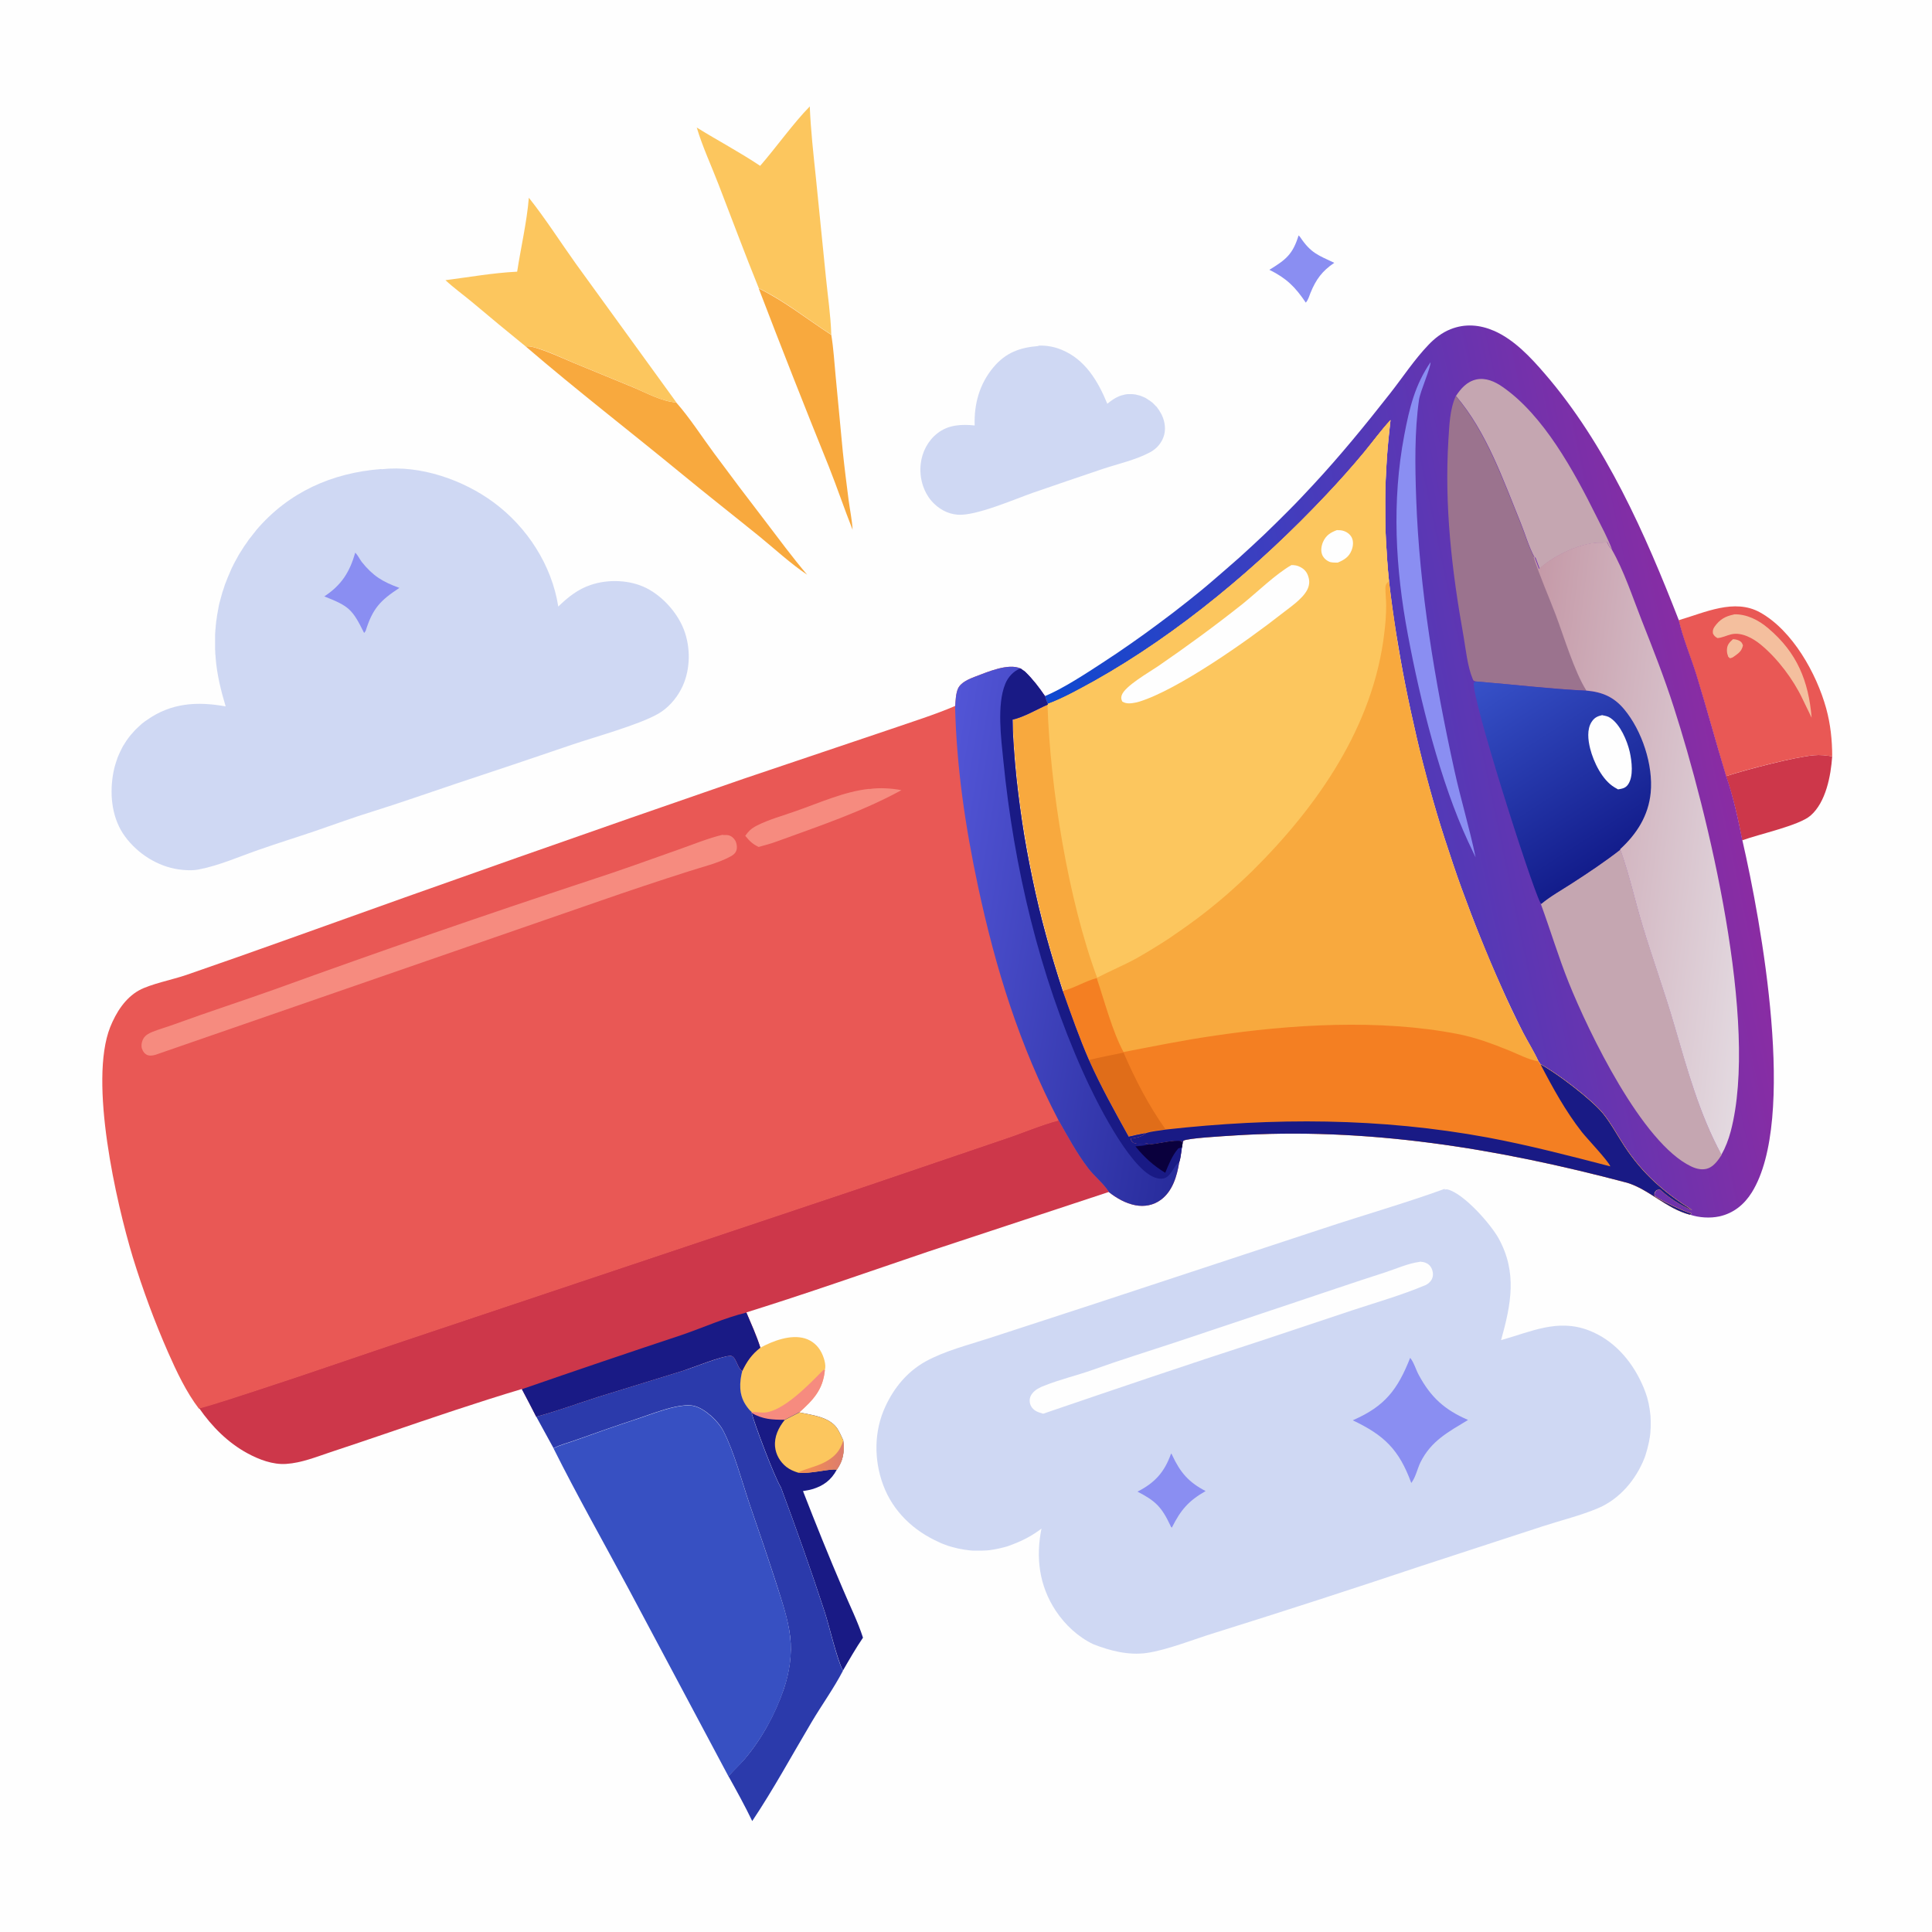 <svg xmlns="http://www.w3.org/2000/svg" xmlns:xlink="http://www.w3.org/1999/xlink" viewBox="0 0 1024 1024"><defs><style> .cls-1 { fill: #e06d19; } .cls-2 { fill: #2b3aab; } .cls-3 { fill: #e95855; } .cls-4 { fill: #8a8ef2; } .cls-5 { fill: url(#Dégradé_sans_nom_4); } .cls-6 { fill: url(#Dégradé_sans_nom_5); } .cls-7 { fill: url(#Dégradé_sans_nom_2); } .cls-8 { fill: url(#Dégradé_sans_nom_3); } .cls-9 { fill: #fcc65e; } .cls-10 { fill: #191a85; } .cls-11 { fill: #f4bf9e; } .cls-12 { fill: #c5a6b1; } .cls-13 { fill: #cfd8f3; } .cls-14 { fill: #f8a93e; } .cls-15 { fill: #3750c2; } .cls-16 { fill: #cd374a; } .cls-17 { fill: url(#Dégradé_sans_nom); } .cls-18 { fill: #9b738e; } .cls-19 { fill: #fefefe; } .cls-20 { fill: #f68b7f; } .cls-21 { fill: #f47f22; } .cls-22 { fill: #0a003d; } </style><linearGradient id="D&#xE9;grad&#xE9;_sans_nom" data-name="D&#xE9;grad&#xE9; sans nom" x1="430" y1="745.6" x2="445.8" y2="746.7" gradientTransform="translate(0 26)" gradientUnits="userSpaceOnUse"><stop offset="0" stop-color="#f08c56"></stop><stop offset="1" stop-color="#de7d6b"></stop></linearGradient><linearGradient id="D&#xE9;grad&#xE9;_sans_nom_2" data-name="D&#xE9;grad&#xE9; sans nom 2" x1="911.8" y1="368.3" x2="575.1" y2="439.2" gradientTransform="translate(0 26)" gradientUnits="userSpaceOnUse"><stop offset="0" stop-color="#8a2ca3"></stop><stop offset="1" stop-color="#0e49d0"></stop></linearGradient><linearGradient id="D&#xE9;grad&#xE9;_sans_nom_3" data-name="D&#xE9;grad&#xE9; sans nom 3" x1="855.2" y1="426.5" x2="792.3" y2="329.3" gradientTransform="translate(0 26)" gradientUnits="userSpaceOnUse"><stop offset="0" stop-color="#131d8c"></stop><stop offset="1" stop-color="#3751c8"></stop></linearGradient><linearGradient id="D&#xE9;grad&#xE9;_sans_nom_4" data-name="D&#xE9;grad&#xE9; sans nom 4" x1="799.3" y1="413.7" x2="934.7" y2="430.1" gradientTransform="translate(0 26)" gradientUnits="userSpaceOnUse"><stop offset="0" stop-color="#c59aa8"></stop><stop offset="1" stop-color="#e3d9e0"></stop></linearGradient><linearGradient id="D&#xE9;grad&#xE9;_sans_nom_5" data-name="D&#xE9;grad&#xE9; sans nom 5" x1="641.3" y1="481.6" x2="488.9" y2="456.9" gradientTransform="translate(0 26)" gradientUnits="userSpaceOnUse"><stop offset="0" stop-color="#282c9c"></stop><stop offset="1" stop-color="#5255d6"></stop></linearGradient></defs><g><g id="Layer_1"><path class="cls-19" d="M0,0h1024v1024H0V0Z"></path><path class="cls-4" d="M688.3,124.8c.6.6.4.3.9,1,5.6,8.3,9.3,9.4,18,13.5-6.4,4.3-9.7,8.8-12.6,15.9-.7,1.8-1.2,3.7-2.5,5.2-5.6-8.3-10.2-12.9-19.3-17.4,8.8-5.4,12.4-8.2,15.5-18.3Z"></path><path class="cls-9" d="M403,714.3c6.7-3.6,16-7.2,23.7-4.9,3.8,1.2,6.8,3.8,8.6,7.3,1.3,2.5,2.7,6.6,1.9,9.4-1,10.5-6.2,15.8-13.6,22.5l-7.8,4c-6.7,0-11.5-.2-17.5-3.6v-.6c-1.3-1-2.3-2.5-3.3-4-3.5-5.5-3.2-11.7-1.7-17.7,2.4-5.3,5-8.8,9.6-12.4Z"></path><path class="cls-20" d="M398.4,748.4c2-.1,4,.3,6.1.3,10.3,0,25-15.6,32-22.7l.7.2c-1,10.5-6.2,15.8-13.6,22.5l-7.8,4c-6.7,0-11.5-.2-17.5-3.6v-.6Z"></path><path class="cls-16" d="M914.8,411.4c10.4-3.4,36.4-10.2,46.6-11.1,3.3-.3,6.4,0,9.7.6-.7,10.2-3.3,24.3-11.5,31.4-6.1,5.3-27.3,9.8-36.2,13.1-2-10.7-5-23.9-8.6-34.1Z"></path><path class="cls-14" d="M402.2,152.9c13.8,6.8,25.6,16.3,38.4,24.6,1.2,7.2,1.6,14.6,2.3,21.8l3.8,40.1c.9,8.6,2,17.2,3.1,25.8.7,5.2,1.8,10.4,2.1,15.6-4.4-11.1-8.2-22.4-12.6-33.5-12.7-31.4-25.1-62.9-37.2-94.5Z"></path><path class="cls-10" d="M423.6,748.6c6.7,1.4,15.7,2.3,20,8.3,1.3,1.9,2.3,4.3,3.3,6.4.8,5.9.1,10.8-3.4,15.7-2.9,5.4-7.1,8.6-13,10.3-1.6.5-3.3.7-4.9,1,6.8,17.5,13.8,34.9,21.2,52.1,3.5,8.4,7.8,16.9,10.6,25.6-3.8,5.6-7.2,11.5-10.6,17.4-3-5.3-7.4-24.1-9.6-30.8-7.3-22.3-15.1-44.3-23.3-66.3-3.3-5.1-13.8-33.1-15.5-39.4,6,3.4,10.7,3.6,17.5,3.6l7.8-4Z"></path><path class="cls-9" d="M423.6,748.6c6.7,1.4,15.7,2.3,20,8.3,1.3,1.9,2.3,4.3,3.3,6.4.8,5.9.1,10.8-3.4,15.7-3.4-.8-14,2.4-20.6,1.5-2.2-.7-4.3-1.6-6.1-3-3.3-2.6-5.6-6.5-6-10.7-.5-5.3,1.8-10.1,5.1-14.2l7.8-4Z"></path><path class="cls-17" d="M446.9,763.3c.8,5.9.1,10.8-3.4,15.7-3.4-.8-14,2.4-20.6,1.5,4.6-2.3,9.9-3.1,14.6-5.7,5.1-2.8,7.9-6,9.5-11.5Z"></path><path class="cls-14" d="M278.5,183.6c1.6-.1,2.7,0,4.2.4,7.2,2,14.4,5.4,21.3,8.3l31.6,13c7,2.9,15.2,7.5,22.8,8,7.3,8.3,13.6,18.2,20.2,27.1,8.8,11.9,17.7,23.7,26.7,35.4,7.4,9.7,14.6,19.5,22.5,28.8-8.8-5.9-17-13.5-25.2-20.2-13.7-11.1-27.5-21.9-41.1-33.1-27.6-22.7-55.9-44.5-83-67.8Z"></path><path class="cls-9" d="M402.9,87.9c8.6-9.9,17.5-22.5,26.3-31.5.5,12.5,1.9,25,3.2,37.4l5.3,52.7c1,10.2,2.6,20.7,2.9,30.9-12.8-8.3-24.6-17.9-38.4-24.6-7.4-18.2-14.2-36.6-21.3-54.9-3.8-9.9-8.6-20.2-11.6-30.3,11.1,6.9,22.7,13,33.6,20.3Z"></path><path class="cls-9" d="M280.3,104.8c8.9,11.2,16.7,23.5,25,35.1l53.2,73.4c-7.7-.5-15.8-5-22.8-8l-31.6-13c-6.9-2.9-14-6.4-21.3-8.3-1.5-.4-2.7-.5-4.2-.4-9.5-7.7-19-15.6-28.4-23.5-4.7-3.9-9.7-7.5-14.1-11.6,12.6-1.6,25.3-3.9,38-4.5,2-13,5.1-26.1,6.2-39.2Z"></path><path class="cls-3" d="M889.8,328.7c13.8-4,29.4-11.7,43.1-4.1,17.2,9.6,29.9,32.4,35,50.8,2.3,8.4,3.2,16.8,3.2,25.5-3.3-.5-6.3-.9-9.7-.6-10.2.9-36.2,7.6-46.6,11.1-5.3-17.8-10.2-35.8-15.7-53.5-3-9.6-7.1-19.4-9.4-29.1Z"></path><path class="cls-11" d="M918.6,338.8c1.1,0,2.3.3,3.3.8,1.2.7,1.5,1.3,1.9,2.5-.7,3.1-2.3,4.1-4.8,5.9-.8.6-1.2.7-2.1.9l-.9-.8c-.4-1.1-.7-2.1-.7-3.3,0-3,1.2-4.2,3.3-6.1Z"></path><path class="cls-11" d="M919,325.6c6.8-.2,13.2,3.1,18.2,7.4,15.3,12.9,21.4,28,23,47.4l-4.8-9.9c-4.9-10.4-13.2-21.4-22-28.7-4.1-3.4-10.2-6.9-15.8-5.6-2.5.6-4.7,1.8-7.3,2-1.2-.7-1.7-1.1-2.4-2.4-.2-1.5,0-2.4.9-3.7,2.7-3.8,5.7-5.5,10.2-6.4Z"></path><path class="cls-2" d="M284.2,750.9c11-3,21.9-7,32.8-10.5l45.1-13.9c5.8-1.8,19.7-7.5,24.9-7.9,2.9-.2,3.7,5.8,5.7,7.5.2.2.4.4.7.6-1.5,6-1.8,12.2,1.7,17.7.9,1.4,2,2.9,3.3,4v.6c1.6,6.3,12.2,34.3,15.5,39.4,8.2,21.9,16,44,23.3,66.3,2.2,6.7,6.5,25.5,9.6,30.8-4.9,9.4-11.2,18.1-16.6,27.2-10.4,17.5-20.2,35.6-31.5,52.5-3.9-8.1-8.2-15.9-12.6-23.8,2.7-3.1,5.8-5.9,8.5-9,9.1-10.7,16.2-23.8,20.8-37.1,3-8.9,4.5-18.5,3.4-27.9-1.1-9.2-4.3-18.5-7.1-27.4-4.6-14.2-9.4-28.4-14.3-42.5-4.1-12.1-8.3-28.1-14-39.1-2.6-5.1-9.6-11.7-15.3-13.2-3.1-.8-7.3-.2-10.5.5-6.8,1.5-13.6,4.2-20.2,6.4-10.6,3.5-21.2,7.2-31.8,11-4,1.5-8.5,2.5-12.2,4.5l-9.2-16.8Z"></path><path class="cls-13" d="M550.5,183.2c4.1-.2,8.4.6,12.2,2.2,12.5,5.1,19.3,16.7,24.2,28.6,2-1.6,4-3.1,6.3-4,.5-.2,1-.4,1.5-.5s1-.3,1.6-.4c.5-.1,1.1-.2,1.6-.2.5,0,1.1,0,1.6,0,.5,0,1.1,0,1.6.1.5,0,1.1.2,1.6.3.5.1,1.1.3,1.6.4.5.2,1,.4,1.5.6.3.1.6.3.9.4s.6.3.9.5c.3.2.6.3.8.5s.5.4.8.5c.3.2.5.4.8.6.3.2.5.4.8.6.2.2.5.4.7.7.2.2.5.5.7.7.2.2.4.5.7.7s.4.5.6.8c.2.3.4.5.6.8.2.3.4.5.5.8.2.3.3.6.5.8.2.3.3.6.5.9s.3.6.4.9c.1.3.3.6.4.9,1.4,3.8,1.5,8-.3,11.6-1.4,2.9-3.8,5.3-6.7,6.8-7.5,4-17,6.1-25.1,8.8-12.3,4.1-24.6,8.4-36.9,12.6-9.4,3.3-30.3,12.4-39.8,11.6-5.5-.4-10.3-3.2-13.9-7.3-4.5-5.3-6.5-12.6-5.7-19.6.7-6.3,3.8-12.3,8.8-16.2,5.8-4.6,12.8-4.9,19.8-4.2-.4-11.4,2.6-22.1,10-30.9,6.5-7.7,13.9-10.4,23.7-11.2Z"></path><path class="cls-15" d="M293.4,767.7c3.7-2,8.2-3,12.2-4.5,10.5-3.8,21.1-7.5,31.8-11,6.6-2.2,13.4-4.9,20.2-6.4,3.2-.7,7.3-1.3,10.5-.5,5.7,1.5,12.6,8.1,15.3,13.2,5.7,11,9.9,27.1,14,39.1,4.9,14.1,9.7,28.3,14.3,42.5,2.8,8.8,6.1,18.1,7.1,27.4,1.1,9.4-.3,19-3.4,27.9-4.5,13.3-11.7,26.3-20.8,37.1-2.7,3.2-5.8,5.9-8.5,9l-52.9-99.3c-13.3-24.8-27.2-49.3-39.8-74.5Z"></path><path class="cls-16" d="M561.2,593.7c4.9,8.5,9.7,17.4,15.6,25.2,3.3,4.3,8.3,8.2,11.1,12.8l-95.7,31.6c-32.2,10.9-64.2,22.2-96.6,32.3,2.6,6.1,5.4,12.3,7.4,18.6-4.6,3.6-7.1,7.2-9.6,12.4-.2-.2-.5-.4-.7-.6-2-1.8-2.8-7.7-5.7-7.5-5.2.3-19.1,6-24.9,7.9l-45.1,13.9c-10.9,3.5-21.8,7.5-32.8,10.5-2.5-4.9-5-9.8-7.6-14.6-23.7,7.1-47.2,15.1-70.6,23.1-10.3,3.5-20.6,7-30.9,10.4-7.5,2.5-15.4,5.7-23.4,6.2-7.1.5-14.4-2.3-20.5-5.6-10.4-5.6-19-14.3-25.7-24,10.7-3,21.3-6.6,31.9-10,27-8.8,53.8-18.2,80.8-27.2l236.9-79.3,78.2-26.6c9.3-3.1,18.4-7.1,27.9-9.6Z"></path><path class="cls-10" d="M276.6,736.3c28.3-9.8,56.6-19.4,84.9-28.8,11.1-3.8,22.8-9.1,34.1-11.8,2.6,6.1,5.4,12.3,7.4,18.6-4.6,3.6-7.1,7.2-9.6,12.4-.2-.2-.5-.4-.7-.6-2-1.8-2.8-7.7-5.7-7.5-5.2.3-19.1,6-24.9,7.9l-45.1,13.9c-10.9,3.5-21.8,7.5-32.8,10.5-2.5-4.9-5-9.7-7.6-14.6Z"></path><path class="cls-13" d="M202.3,248.7c20.4-2.3,43.2,5.6,59.5,17.7,17.7,13.1,30.7,33.3,34.1,55.1,5-4.9,10.5-9.3,17.3-11.5,9.1-3.1,20.7-2.7,29.4,1.7,9.1,4.6,17.4,14.1,20.5,23.8,3.1,9.5,2.6,20.9-2.1,29.8-2.7,5.2-7.1,10.2-12.3,13.1-10.4,5.9-33.5,12.2-45.8,16.4-20.5,7-41,13.9-61.6,20.7-14.7,4.9-29.3,10.1-44.1,14.7-10.1,3.1-20,6.8-30,10.2-10,3.4-20,6.5-30,10-10.4,3.6-20.9,8.3-31.7,10.4-3.5.7-7.2.5-10.8,0-11.2-1.6-21.7-8.3-28.4-17.4-6.8-9.2-8.2-21.3-6.5-32.3.1-.7.3-1.5.4-2.2.2-.7.3-1.4.5-2.2.2-.7.4-1.4.6-2.1.2-.7.5-1.4.7-2.1s.5-1.4.8-2.1c.3-.7.6-1.4.9-2,.3-.7.7-1.3,1-2s.7-1.3,1.1-1.9c.4-.6.8-1.2,1.2-1.9.4-.6.9-1.2,1.3-1.8.5-.6.9-1.2,1.4-1.7.5-.6,1-1.1,1.5-1.7.5-.5,1-1.1,1.6-1.6.5-.5,1.1-1,1.6-1.5s1.1-1,1.7-1.4c.6-.5,1.2-.9,1.8-1.3,12.9-9.1,26.6-9.9,41.7-7.2-2.5-8.4-4.6-16.8-5.3-25.6,0-.8-.1-1.5-.2-2.3,0-.8,0-1.5-.1-2.3,0-.8,0-1.5,0-2.3,0-.8,0-1.5,0-2.3,0-.8,0-1.5,0-2.3,0-.8,0-1.5.1-2.3,0-.8.1-1.5.2-2.3,0-.8.1-1.5.2-2.3,0-.8.2-1.5.3-2.3.1-.8.2-1.5.3-2.2.1-.7.3-1.5.4-2.2.1-.7.3-1.5.4-2.2s.3-1.5.5-2.2c.2-.7.4-1.5.6-2.2.2-.7.4-1.5.6-2.2s.4-1.5.7-2.2c.2-.7.5-1.4.7-2.2.2-.7.5-1.4.8-2.1.3-.7.5-1.4.8-2.1s.6-1.4.9-2.1c.3-.7.6-1.4.9-2.1.3-.7.6-1.4,1-2.1.3-.7.7-1.4,1-2,.4-.7.7-1.3,1.1-2,.4-.7.7-1.3,1.1-2,.4-.7.8-1.3,1.2-1.9.4-.6.8-1.3,1.2-1.9.4-.6.8-1.3,1.3-1.9.4-.6.9-1.2,1.3-1.9.4-.6.9-1.2,1.4-1.8.5-.6.9-1.2,1.4-1.8.5-.6,1-1.2,1.4-1.8,17.2-20.2,40.2-30.4,66.3-32.4Z"></path><path class="cls-4" d="M188.3,292.9c1.3,1.3,2.3,3.4,3.4,4.9,5.9,7.4,11.1,10.6,20,13.8-10.1,6.6-14.2,10.9-17.9,22.8l-.8,1.1c-6.3-12.7-8-14.2-21.1-19.4,9.1-6,13.4-12.8,16.4-23.2Z"></path><path class="cls-7" d="M553.9,368.9c9.2-3.7,22.3-12.3,30.7-17.8,5.1-3.3,10.1-6.7,15.1-10.2,5-3.5,9.9-7,14.8-10.7,4.9-3.6,9.7-7.3,14.5-11.1,4.8-3.8,9.5-7.6,14.1-11.6s9.2-7.9,13.8-12c4.5-4.1,9-8.2,13.4-12.4s8.7-8.5,13-12.8c4.3-4.3,8.5-8.8,12.6-13.2,14.5-15.6,27.8-31.9,40.9-48.6,6.6-8.4,12.9-18,20.3-25.7,3.3-3.5,7.2-6.5,11.7-8.3,7.8-3.1,15.6-2.4,23.2.9,10.6,4.7,19.2,13.9,26.7,22.6,32.4,37.5,53.3,85,71.1,130.7,2.3,9.8,6.4,19.5,9.4,29.1,5.5,17.8,10.3,35.7,15.7,53.5,3.6,10.2,6.5,23.4,8.6,34.1,10,43.6,29.1,147.9,5,186.6-4,6.4-9.6,11-17.1,12.7-5.1,1.1-10.8.7-15.7-.9.6-.3.4,0,.7-.7-3-.5-17.3-7.3-19.4-9.2-.2-1.3,0-1.4.5-2.6,1.1-.7,1.2-.9,2.5-.8,4.6,4.3,10.3,8.1,16.2,10.6l.7.3c-14.8-9.3-26.1-19.1-35.8-33.8-3.8-5.7-7.1-12.1-11.5-17.5-6.1-7.5-24.5-21.5-33.1-26l-1.1-1.6c-2.4-5.2-5.5-10.1-8.1-15.1-4.1-8.1-8-16.3-11.7-24.6-3.8-8.5-7.5-17.1-10.9-25.7-3.5-8.6-6.8-17.4-10-26.1-3.2-8.8-6.1-17.6-9-26.5s-5.5-17.8-8-26.8c-2.5-9-4.8-18-6.9-27.1-2.1-9.1-4.1-18.2-5.9-27.3-1.8-9.1-3.4-18.3-4.9-27.5s-2.7-18.4-3.8-27.7c-.7-7.1-1.2-14.2-1.6-21.3s-.4-14.3-.4-21.4.4-14.3.8-21.4c.5-7.1,1.2-14.2,2-21.3-5.1,5.5-9.5,11.6-14.2,17.3-6.4,7.7-13.1,15.2-20,22.5-35.1,37.3-78.1,73.4-122.8,98.5-8,4.5-16,9-24.7,12.2-.5-1.4-1-2.8-1.5-4.2Z"></path><path class="cls-4" d="M758.2,191.9c.3,2.7-5.4,15.3-6.1,20-2.4,17-2.1,35-1.5,52.1,1.7,48.3,9.9,97.2,20.3,144.5,3.4,15.4,8,30.5,11.2,45.9l-3.9-8.2c-14.9-32.1-25.5-75-32-109.8-6.6-35.1-8.6-70.6-1.9-105.8,2.7-14.2,5.6-26.5,13.9-38.6Z"></path><path class="cls-12" d="M771.6,210c2.7-4.1,5.9-7.8,11-8.9,4.9-1,9.7,1.1,13.7,3.9,21.9,15.1,38,44.9,49.7,68.4,2.9,5.8,6.1,11.7,8.4,17.8-.2-.2-.4-.4-.6-.6-1-.9-1.4-2.1-1.9-3.3-.2,0-.5.2-.7.2-1,.3-1.4.2-2.4.2-9.8-.5-24.5,6.5-31.8,12.9-.4.3-.5.5-.9.9l-2.2-5.9-.6-.3c-3-5.5-4.9-12.3-7.3-18.2-9.3-22.8-18-48.1-34.2-67.1Z"></path><path class="cls-18" d="M782.4,361.2l-1.3-.4c-.3-.5-.4-.5-.6-1.1-2.7-6.5-3.6-15.5-4.8-22.5-6.2-34.6-10.2-69.2-8-104.3.5-7.6.7-15.9,3.9-23,16.1,19,24.9,44.3,34.2,67.1,2.4,5.9,4.3,12.7,7.3,18.2,3.4,10.4,7.9,20.7,11.8,30.9,4.3,11.4,9.9,30.1,16.2,40-19.6-1-39.1-3.3-58.7-4.9Z"></path><path class="cls-12" d="M816.7,479.1c4.9-4.1,10.7-7.3,16.1-10.8,8.9-5.7,17.7-11.6,26-18.1,4.7,12.9,7.7,26.8,11.7,40,5.4,17.8,11.8,35.4,17,53.3,6.9,23.4,13.2,47,25,68.6-1.7,2.6-3.8,5.7-6.8,7-3.1,1.3-6.5.5-9.4-.9-26-12.4-54.2-71-64.8-97.3-5.5-13.7-9.7-27.8-14.8-41.7Z"></path><path class="cls-8" d="M782.4,361.2c19.6,1.6,39.1,4,58.7,4.9,8.5.8,14.5,3.4,20.1,10,9.4,11.3,15.3,29.4,14,44.1-1.1,12.2-7.3,21.8-16.2,30-8.3,6.5-17.2,12.4-26,18.1-5.4,3.5-11.2,6.7-16.1,10.8-.3-.4-.3-.4-.6-.9-5-9.8-37-110.1-35.1-116.5l1.3-.5Z"></path><path class="cls-19" d="M849.3,379.1c1.5.3,2.9.5,4.2,1.4,5.3,3.5,8.9,12,10.3,18,1.1,5,2.1,13-.9,17.3-1.4,2-3.1,2.2-5.3,2.6-.6-.4-1.3-.7-1.9-1.1-6.5-3.9-11.1-13.4-12.9-20.6-1.1-4.4-1.8-10.1.8-14.1,1.5-2.3,3.1-3,5.7-3.6Z"></path><path class="cls-5" d="M815.9,301.4c.4-.4.5-.5.9-.9,7.3-6.3,22-13.4,31.8-12.9,1,0,1.4,0,2.4-.2.2,0,.5-.2.7-.2.5,1.2,1,2.4,1.9,3.3.2.2.4.4.6.6,6.5,11.3,11.1,25.4,15.9,37.6,6,15.2,12,30.4,17,46,18.2,56.4,45.3,167.9,30.2,225-1.2,4.4-2.7,8.4-4.9,12.3-11.7-21.5-18.1-45.1-25-68.6-5.2-17.9-11.6-35.4-17-53.3-4-13.2-7-27.1-11.7-40,8.8-8.1,15-17.7,16.2-30,1.4-14.6-4.6-32.8-14-44.1-5.5-6.6-11.5-9.2-20.1-10-6.3-9.9-11.9-28.6-16.2-40-3.9-10.3-8.5-20.5-11.8-30.9l.6.3,2.2,5.9Z"></path><path class="cls-13" d="M765.6,630.5c.7-.1,1.2-.2,1.9,0,8.6,2.4,22.4,18.1,26.7,25.7,10.1,18.2,6.7,35.1,1.4,54.1,15.8-4.4,29.9-11.5,46.4-5.2,13.1,5,22.6,15.8,28.3,28.4.3.8.7,1.5,1,2.3.3.8.6,1.6.9,2.4s.5,1.6.8,2.4c.2.8.4,1.6.6,2.4.2.8.4,1.6.5,2.5.2.8.3,1.7.4,2.5.1.8.2,1.7.3,2.5,0,.8.1,1.7.1,2.5,0,.8,0,1.7,0,2.5,0,.8,0,1.7-.1,2.5,0,.8-.1,1.7-.2,2.5-.1.8-.2,1.7-.4,2.5-.1.8-.3,1.7-.5,2.5s-.4,1.6-.6,2.5c-.2.8-.5,1.6-.7,2.4s-.5,1.6-.8,2.4c-4.5,11.4-13,21.6-24.4,26.5-9.4,4-19.8,6.5-29.6,9.7l-64.6,21.1c-36.2,12.1-72.5,23.9-109,35.3-10.8,3.3-25.2,9.1-36.1,10.7-9.7,1.4-19.4-1.1-28.4-4.6-8.1-3.9-14.9-10.2-19.9-17.7-8.8-13.3-10.7-28.2-7.6-43.6-4.5,3.5-9.8,6.3-15.1,8.3-.8.3-1.6.6-2.4.9-.8.3-1.6.5-2.4.7-.8.2-1.6.4-2.4.6s-1.6.3-2.5.5c-.8.1-1.7.3-2.5.4-.8.1-1.7.2-2.5.2-.8,0-1.7.1-2.5.1-.8,0-1.7,0-2.5,0-.8,0-1.7,0-2.5-.1s-1.7-.1-2.5-.3c-.8-.1-1.7-.2-2.5-.4-.8-.1-1.6-.3-2.5-.5s-1.6-.4-2.4-.6c-.8-.2-1.6-.5-2.4-.7-.8-.3-1.6-.6-2.4-.9-.8-.3-1.6-.6-2.3-1-13.5-6-24.4-16.3-29.6-30.3-5-13.4-4.9-28.7,1.2-41.7,4.6-9.9,11.5-18.3,21.1-23.7,10.5-5.8,22.8-8.8,34.1-12.5l55.8-18.2,121.1-39.9c21.4-7.1,43.1-13.3,64.4-21Z"></path><path class="cls-4" d="M620.7,770.4c.5.5.3.2.6.9,4.3,9.2,8.7,14.3,17.7,19-9.1,5.2-13.2,10-17.9,19.4-.7-.7-.4-.3-.8-1.2-4.6-9.8-7.9-13-17.4-17.9,9.2-4.7,14.3-10.3,17.8-20.2Z"></path><path class="cls-4" d="M747.5,719.8c1.9,2.3,3,6.3,4.5,9,6.4,11.9,13.8,18.5,26.1,23.8-10.5,6.4-19.5,11-25.2,22.4-1.6,3.3-2.4,7.3-4.4,10.3-.2.2-.3.5-.5.7-6.5-17.8-14.4-25.3-31-33.2l.4-.2c16.6-7.3,23.4-16.1,30-32.9Z"></path><path class="cls-19" d="M752.6,668.7c1.1.1,2.2.2,3.2.7,1.7.7,2.9,2.2,3.4,4,.5,1.6.4,3.3-.4,4.8-.7,1.3-2,2.4-3.4,3-12.4,5.2-25.9,9.1-38.7,13.3l-49.2,16.4c-38.3,12.4-76.5,25.4-114.6,38.4-1.2-.4-2.5-.7-3.6-1.3-1.7-.9-3-2.4-3.4-4.3-.4-1.8,0-3.6,1.2-5.1,1.6-2.1,4.1-3.3,6.5-4.2,8.3-3.3,17.3-5.4,25.7-8.4,14.5-5.2,29.1-9.7,43.6-14.5l61-20.4c16.8-5.6,33.4-11.3,50.2-16.7,5.9-1.9,12.2-4.8,18.4-5.6Z"></path><path class="cls-14" d="M555.3,373.1c8.6-3.2,16.6-7.8,24.7-12.2,44.8-25.1,87.7-61.2,122.8-98.5,6.9-7.3,13.6-14.8,20-22.5,4.8-5.8,9.2-11.9,14.2-17.3-.9,7.1-1.6,14.2-2,21.3-.5,7.1-.8,14.2-.8,21.4s0,14.3.4,21.4.8,14.2,1.6,21.3c1.1,9.3,2.4,18.5,3.8,27.7s3.1,18.4,4.9,27.5c1.8,9.1,3.8,18.3,5.9,27.3,2.1,9.1,4.5,18.1,6.9,27.1,2.5,9,5.1,17.9,8,26.8s5.8,17.7,9,26.5c3.2,8.8,6.5,17.5,10,26.1,3.5,8.6,7.1,17.2,10.9,25.7,3.6,8.3,7.5,16.5,11.7,24.6,2.6,5,5.8,10,8.1,15.1l1.1,1.6c8.6,4.6,27,18.6,33.1,26,4.3,5.3,7.7,11.7,11.5,17.5,9.7,14.7,21,24.5,35.8,33.8l-.7-.3c-5.8-2.5-11.5-6.3-16.2-10.6-1.3,0-1.4,0-2.5.8-.6,1.2-.7,1.3-.5,2.6,2.1,1.9,16.4,8.7,19.4,9.2-.3.7,0,.4-.7.7-12.4-3.3-21.4-13.3-33.1-16.9-68.7-18.2-138.3-29.7-209.5-25-4.3.3-23.2,1.3-25.8,2.7l-.3,1.3-.6-1.1c-4.4-.8-12.2,1.5-17.1,1.8h-.7s-.5-.5-.5-.5c-2.5.2-5.1.6-7.4-.4-.9-.9-1-1.1-1.2-2.3,2.5-.3,5-.7,7.1-2.2.3-.2.5-.4.8-.6-3,.5-6,1.2-9,1.9-7.3-13.4-14.8-26.6-21-40.5-5.2-12-9.5-24.3-13.9-36.6-3.3-9.8-6.2-19.6-8.9-29.6-2.7-9.9-5.1-19.9-7.2-30-2.1-10.1-3.9-20.2-5.5-30.4-1.5-10.2-2.8-20.4-3.7-30.7-.7-7.8-1.4-15.5-1.3-23.3,6-1.2,12.8-5.4,18.5-7.9l.2-.3Z"></path><path class="cls-21" d="M563.2,525.2c6.2-1.4,11.9-5.2,18.1-6.8,3.9,11.6,8.5,28.9,14.2,39.2,15.7-3,31.3-6.2,47.1-8.5,41.3-6.2,88.7-9.1,129.8-1.1,9.5,1.8,18.6,5.2,27.5,8.8,4.7,1.9,10.3,4.9,15.3,5.7l1.1,1.6c8.6,4.6,27,18.6,33.1,26,4.3,5.3,7.7,11.7,11.5,17.5,9.7,14.7,21,24.5,35.8,33.8l-.7-.3c-5.8-2.5-11.5-6.3-16.2-10.6-1.3,0-1.4,0-2.5.8-.6,1.2-.7,1.3-.5,2.6,2.1,1.9,16.4,8.7,19.4,9.2-.3.7,0,.4-.7.7-12.4-3.3-21.4-13.3-33.1-16.9-68.7-18.2-138.3-29.7-209.5-25-4.3.3-23.2,1.3-25.8,2.7l-.3,1.3-.6-1.1c-4.4-.8-12.2,1.5-17.1,1.8h-.7s-.5-.5-.5-.5c-2.5.2-5.1.6-7.4-.4-.9-.9-1-1.1-1.2-2.3,2.5-.3,5-.7,7.1-2.2.3-.2.5-.4.8-.6-3,.5-6,1.2-9,1.9-7.3-13.4-14.8-26.6-21-40.5-5.2-12-9.5-24.4-13.9-36.6Z"></path><path class="cls-1" d="M595.5,557.9c6.3,14.5,13.1,27.7,22.2,40.6-3.3.5-7.3.8-10.5,1.9-3,.5-6,1.2-9,1.9-7.3-13.4-14.8-26.6-21-40.5,6-1.5,12.2-2.6,18.3-3.9Z"></path><path class="cls-10" d="M816.4,564.1c8.6,4.6,27,18.6,33.1,26,4.3,5.3,7.7,11.7,11.5,17.5,9.7,14.7,21,24.5,35.8,33.8l-.7-.3c-5.8-2.5-11.5-6.3-16.2-10.6-1.3,0-1.4,0-2.5.8-.6,1.2-.7,1.3-.5,2.6,2.1,1.9,16.4,8.7,19.4,9.2-.3.7,0,.4-.7.7-12.4-3.3-21.4-13.3-33.1-16.9-68.7-18.2-138.3-29.7-209.5-25-4.3.3-23.2,1.3-25.8,2.7l-.3,1.3-.6-1.1c-4.4-.8-12.2,1.5-17.1,1.8h-.7s-.5-.5-.5-.5c-2.5.2-5.1.6-7.4-.4-.9-.9-1-1.1-1.2-2.3,2.5-.3,5-.7,7.1-2.2.3-.2.5-.4.8-.6,3.2-1.1,7.1-1.3,10.5-1.9,57.4-6.4,113.8-6.3,170.7,4.2,21.9,4.1,43.4,9.7,65,15.3-1-2.8-12.2-14.6-15-18.1-8.7-11.1-15.5-23.5-22-36Z"></path><path class="cls-9" d="M555.3,373.1c8.6-3.2,16.6-7.8,24.7-12.2,44.8-25.1,87.7-61.2,122.8-98.5,6.9-7.3,13.6-14.8,20-22.5,4.8-5.8,9.2-11.9,14.2-17.3-.9,7.1-1.6,14.2-2,21.3-.5,7.1-.8,14.2-.8,21.4s0,14.3.4,21.4.8,14.2,1.6,21.3c-1.4,1.3-1.9,1.8-1.9,3.8,0,3.1.4,6.1.4,9.2,0,4.8-.4,9.9-1,14.6-5.8,49.4-35.4,91.8-69.9,126-4.6,4.5-9.3,8.8-14.1,13-4.9,4.2-9.8,8.2-15,12.1s-10.4,7.5-15.7,11.1c-5.4,3.5-10.8,6.8-16.4,10-6.9,3.8-14.2,6.8-21.1,10.4-15.3-41.2-24.9-100.6-26.3-144.7l.2-.3Z"></path><path class="cls-19" d="M708.8,281c1,0,2,0,3,.3,1.9.5,3.7,1.8,4.6,3.5,1.1,2.1.8,4.7,0,6.8-1.4,3.6-4,5.2-7.4,6.6-1.3,0-2.8,0-4-.3-1.7-.6-3.3-1.9-4.1-3.6-1-2.2-.6-4.8.3-7,1.6-3.6,4-5.1,7.6-6.4Z"></path><path class="cls-19" d="M684.5,299.5c1.7,0,3.1.2,4.6,1,2.2,1.1,3.6,2.7,4.3,5,.9,2.6.6,5-.7,7.4-2.7,4.9-9.3,9.2-13.6,12.6-17.8,14-54.8,40.1-75.3,46.4-.5.1-1,.3-1.5.4-2.6.5-5.2,1-7.5-.5-.5-1.2-.7-1.9-.3-3.2,1.5-4.9,14.8-12.4,19.3-15.5,15.3-10.5,30.3-21.5,44.8-33,7.7-6.2,17.6-15.9,25.9-20.6Z"></path><path class="cls-3" d="M506.3,374c.2-2.9.3-6.2,1.4-8.9,1.5-3.5,6.1-5.3,9.5-6.6,6.4-2.4,17.2-7.1,23.7-4.2l2.4,1.7c4.1,4,7.4,8.3,10.6,13,.4,1.4.9,2.8,1.5,4.2l-.2.3c-5.7,2.5-12.5,6.6-18.5,7.9,0,7.8.7,15.6,1.3,23.3.9,10.3,2.2,20.5,3.7,30.7s3.4,20.3,5.5,30.4c2.1,10.1,4.5,20.1,7.2,30,2.7,9.9,5.7,19.8,8.9,29.6,4.4,12.3,8.7,24.7,13.9,36.6,6.2,13.9,13.6,27.1,21,40.5,3-.7,6-1.4,9-1.9-.3.2-.5.4-.8.6-2.1,1.5-4.6,1.9-7.1,2.2.2,1.3.3,1.4,1.2,2.3,2.3.9,5,.6,7.4.4l.5.6h.7c4.9-.3,12.7-2.6,17.1-1.8l.6,1.1-.4,2.3c-.4,2.6-.6,5.3-1.4,7.8-1.2,7.3-3.5,15.2-9.7,19.8-3.9,2.9-8.7,3.8-13.5,2.9-5.2-1-9.9-3.7-14-6.9-2.8-4.6-7.8-8.4-11.1-12.8-6-7.8-10.7-16.7-15.6-25.2-9.5,2.5-18.6,6.5-27.9,9.6l-78.2,26.6-236.9,79.3c-27,9-53.8,18.4-80.8,27.2-10.6,3.4-21.2,7.1-31.9,10-6.7-8.8-11.8-19.6-16.3-29.8-7.2-16.4-13.4-33.2-18.7-50.4-8.8-29.1-23.4-93.1-12-122,3.1-7.7,7.9-15.4,15.3-19.5,5.9-3.3,17.9-5.7,24.9-8.1,18.5-6.4,37-12.9,55.4-19.5,79.9-28.7,160-56.9,240.3-84.6l78-26.3c11.3-3.9,22.9-7.5,33.9-12.2Z"></path><path class="cls-20" d="M460.8,418.2c5.3-.8,11.7-.4,17,.6-21.1,11.5-43.6,19-66.1,27.2-3.2,1.2-6.4,2-9.6,2.9-3.2-1.5-4.9-3.2-7.1-5.9.4-.6.9-1.1,1.3-1.7,1.4-1.7,3-2.8,5-3.8,6.4-3.2,13.4-5.1,20.2-7.5,12.7-4.4,25.9-10.5,39.3-11.9Z"></path><path class="cls-3" d="M476,496.7l6.4-2.8c2.6,3.4,4.7,7.2,8.9,8.7l-.9.8c-4.8-2.3-10-3.8-14.4-6.7Z"></path><path class="cls-20" d="M383.2,442.6c1,0,2-.1,2.9.1,1.6.4,2.7,1.4,3.6,2.8.8,1.5,1.2,3.9.5,5.5-.6,1.5-1.9,2.4-3.3,3.1-6.5,3.5-15.1,5.5-22.1,7.8-15.7,5-31.3,10.2-46.8,15.6l-235.7,81.6c-1.2.3-2.6.6-3.9.2-1.6-.5-2.7-2-3.2-3.6-.5-1.7,0-3.9.9-5.4,1.2-1.8,2.8-2.6,4.7-3.4,3.8-1.5,7.8-2.6,11.6-4,17.8-6.5,35.8-12.3,53.7-18.7,55.2-20,110.7-39.2,166.5-57.6,15.8-5.1,31.4-10.8,47-16.3,7.7-2.7,15.6-6,23.6-7.9Z"></path><path class="cls-6" d="M506.3,374c.2-2.9.3-6.2,1.4-8.9,1.5-3.5,6.1-5.3,9.5-6.6,6.4-2.4,17.2-7.1,23.7-4.2l2.4,1.7c4.1,4,7.4,8.3,10.6,13,.4,1.4.9,2.8,1.5,4.2l-.2.3c-5.7,2.5-12.5,6.6-18.5,7.9,0,7.8.7,15.6,1.3,23.3.9,10.3,2.2,20.5,3.7,30.7s3.4,20.3,5.5,30.4c2.1,10.1,4.5,20.1,7.2,30,2.7,9.9,5.7,19.8,8.9,29.6,4.4,12.3,8.7,24.7,13.9,36.6,6.2,13.9,13.6,27.1,21,40.5,3-.7,6-1.4,9-1.9-.3.2-.5.4-.8.6-2.1,1.5-4.6,1.9-7.1,2.2.2,1.3.3,1.4,1.2,2.3,2.3.9,5,.6,7.4.4l.5.6h.7c4.9-.3,12.7-2.6,17.1-1.8l.6,1.1-.4,2.3c-.4,2.6-.6,5.3-1.4,7.8-1.2,7.3-3.5,15.2-9.7,19.8-3.9,2.9-8.7,3.8-13.5,2.9-5.2-1-9.9-3.7-14-6.9-2.8-4.6-7.8-8.4-11.1-12.8-6-7.8-10.7-16.7-15.6-25.2-20.7-39.6-33.4-80.5-42.7-124-6.8-31.9-11.4-63.1-12.2-95.7Z"></path><path class="cls-10" d="M540.9,354.3l2.4,1.7c4.1,4,7.4,8.3,10.6,13,.4,1.4.9,2.8,1.5,4.2l-.2.3c-5.7,2.5-12.5,6.6-18.5,7.9,0,7.8.7,15.6,1.3,23.3.9,10.3,2.2,20.5,3.7,30.7s3.4,20.3,5.5,30.4c2.1,10.1,4.5,20.1,7.2,30,2.7,9.9,5.7,19.8,8.9,29.6,4.4,12.3,8.7,24.7,13.9,36.6,6.2,13.9,13.6,27.1,21,40.5,3-.7,6-1.4,9-1.9-.3.2-.5.4-.8.6-2.1,1.5-4.6,1.9-7.1,2.2.2,1.3.3,1.4,1.2,2.3,2.3.9,5,.6,7.4.4l.5.6h.7c4.9-.3,12.7-2.6,17.1-1.8l.6,1.1-.4,2.3c-.4,2.6-.6,5.3-1.4,7.8-2.5,1-3.9,6.7-7.4,8.2-1.9.8-3.9.4-5.8-.3-13.6-5.3-31.7-42.1-37.8-55.8-23.2-51.8-36.6-108.6-42.2-165-1.2-11.8-3.5-29.7,1-40.7,1.5-3.7,4.3-6.7,7.9-8.2Z"></path><path class="cls-22" d="M608.4,606.6h.7c4.9-.3,12.7-2.6,17.1-1.8l.6,1.1-.4,2.3c-.7,0-1.2.3-1.9.5-3.3,3.9-5,8.3-6.9,12.9-6.4-3.9-11.1-8.2-15.8-14,2.1-.2,4.5-.2,6.5-1Z"></path></g></g></svg>